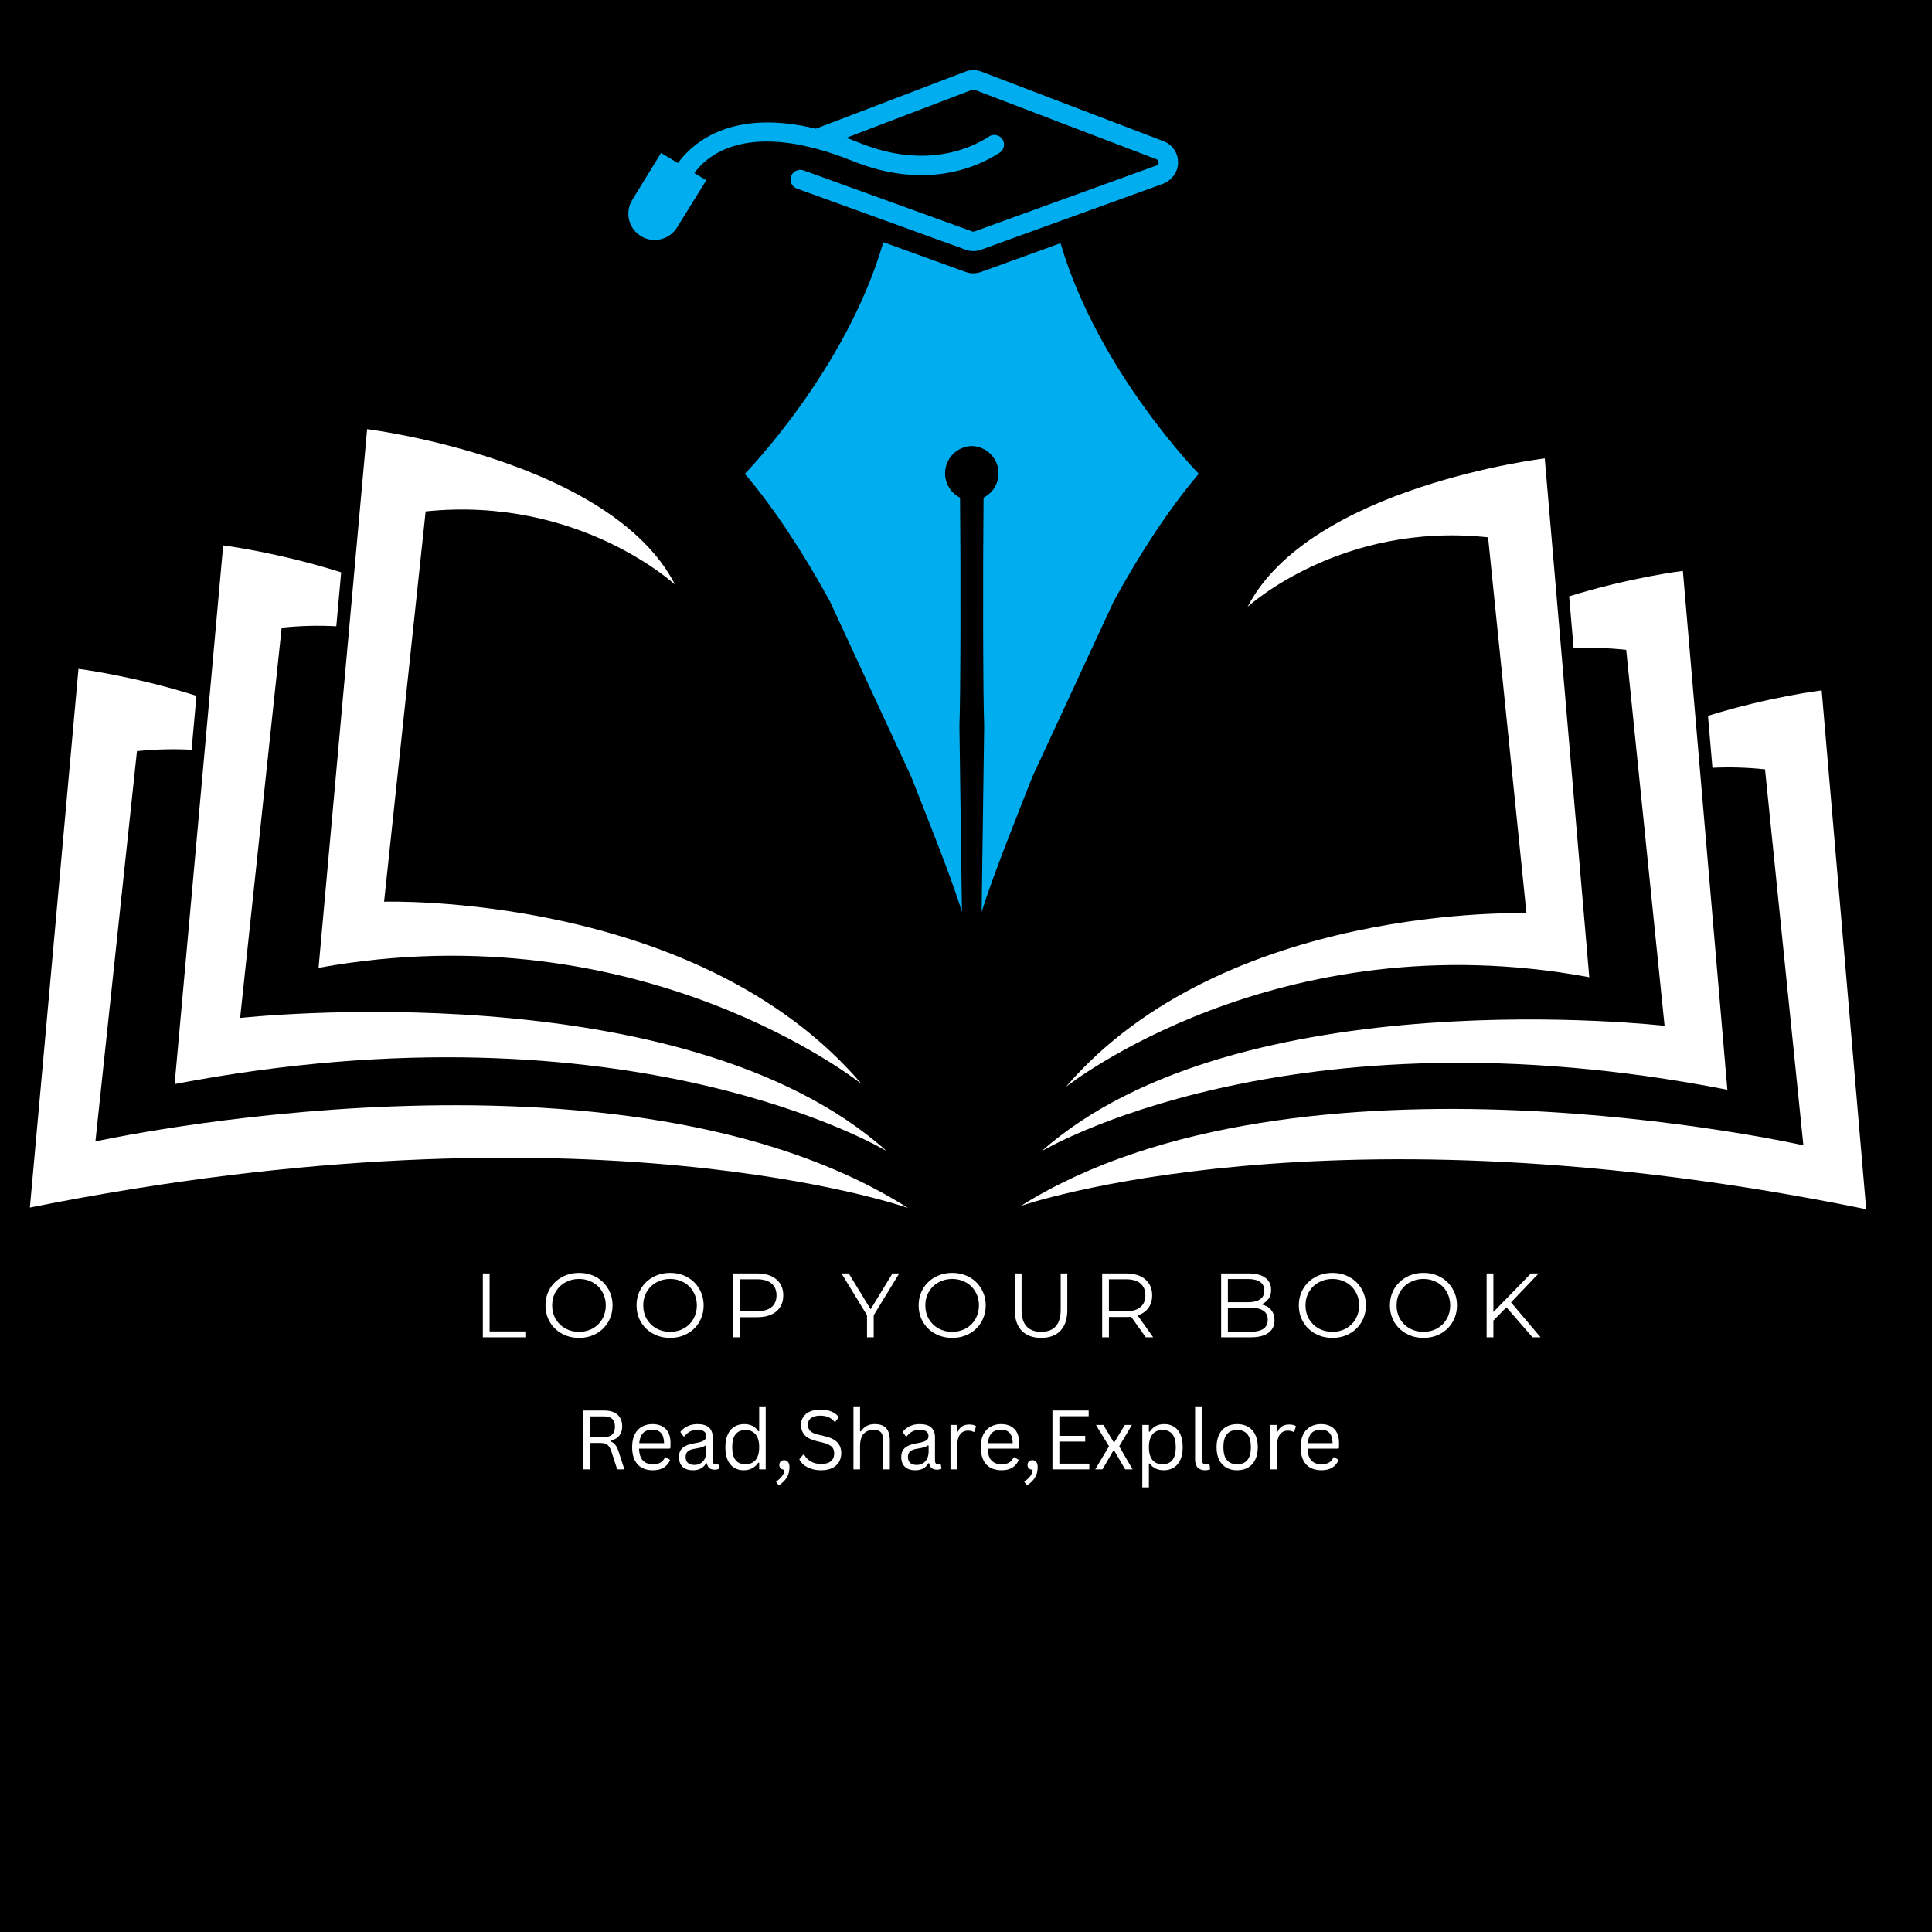 <svg xmlns="http://www.w3.org/2000/svg" xmlns:xlink="http://www.w3.org/1999/xlink" width="500" zoomAndPan="magnify" viewBox="0 0 375 375" height="500" preserveAspectRatio="xMidYMid meet" version="1.2"><defs><clipPath id="f23a090655"><path d="M 202 110 L 336 110 L 336 224 L 202 224 Z M 202 110 "/></clipPath><clipPath id="560d97e577"><path d="M 264.004 71.875 L 407.516 140.324 L 332.289 298.051 L 188.773 229.605 Z M 264.004 71.875 "/></clipPath><clipPath id="febc680a01"><path d="M 264.004 71.875 L 407.516 140.324 L 332.289 298.051 L 188.773 229.605 Z M 264.004 71.875 "/></clipPath><clipPath id="265404627e"><path d="M 198 134 L 363 134 L 363 235 L 198 235 Z M 198 134 "/></clipPath><clipPath id="5a9158620a"><path d="M 264.004 71.875 L 407.516 140.324 L 332.289 298.051 L 188.773 229.605 Z M 264.004 71.875 "/></clipPath><clipPath id="94caea396e"><path d="M 264.004 71.875 L 407.516 140.324 L 332.289 298.051 L 188.773 229.605 Z M 264.004 71.875 "/></clipPath><clipPath id="4a5a5cce65"><path d="M 206 88 L 309 88 L 309 211 L 206 211 Z M 206 88 "/></clipPath><clipPath id="9a88a312b1"><path d="M 264.004 71.875 L 407.516 140.324 L 332.289 298.051 L 188.773 229.605 Z M 264.004 71.875 "/></clipPath><clipPath id="701a4fdf3a"><path d="M 264.004 71.875 L 407.516 140.324 L 332.289 298.051 L 188.773 229.605 Z M 264.004 71.875 "/></clipPath><clipPath id="a3a536fb18"><path d="M 33 105 L 173 105 L 173 224 L 33 224 Z M 33 105 "/></clipPath><clipPath id="c30dce9473"><path d="M -40.75 136.121 L 108.484 65.738 L 185.906 229.898 L 36.668 300.277 Z M -40.75 136.121 "/></clipPath><clipPath id="ff551f9194"><path d="M 108.559 65.703 L -40.676 136.086 L 36.742 300.242 L 185.98 229.863 Z M 108.559 65.703 "/></clipPath><clipPath id="304a2ab63e"><path d="M 5 129 L 177 129 L 177 235 L 5 235 Z M 5 129 "/></clipPath><clipPath id="48744e7508"><path d="M -40.75 136.121 L 108.484 65.738 L 185.906 229.898 L 36.668 300.277 Z M -40.75 136.121 "/></clipPath><clipPath id="ae56c2bcc8"><path d="M 108.559 65.703 L -40.676 136.086 L 36.742 300.242 L 185.98 229.863 Z M 108.559 65.703 "/></clipPath><clipPath id="de9fa65a2b"><path d="M 61 83 L 168 83 L 168 211 L 61 211 Z M 61 83 "/></clipPath><clipPath id="38dfedd276"><path d="M -40.75 136.121 L 108.484 65.738 L 185.906 229.898 L 36.668 300.277 Z M -40.75 136.121 "/></clipPath><clipPath id="bf99c44243"><path d="M 108.559 65.703 L -40.676 136.086 L 36.742 300.242 L 185.98 229.863 Z M 108.559 65.703 "/></clipPath><clipPath id="322aeb2cd0"><path d="M 121.16 13.512 L 229 13.512 L 229 49 L 121.16 49 Z M 121.16 13.512 "/></clipPath><clipPath id="1677c877f0"><path d="M 144 47 L 232.91 47 L 232.91 177.012 L 144 177.012 Z M 144 47 "/></clipPath></defs><g id="cb6ea8ea53"><rect x="0" width="375" y="0" height="375" style="fill:#ffffff;fill-opacity:1;stroke:none;"/><rect x="0" width="375" y="0" height="375" style="fill:#000000;fill-opacity:1;stroke:none;"/><g clip-rule="nonzero" clip-path="url(#f23a090655)"><g clip-rule="nonzero" clip-path="url(#560d97e577)"><g clip-rule="nonzero" clip-path="url(#febc680a01)"><path style=" stroke:none;fill-rule:nonzero;fill:#ffffff;fill-opacity:1;" d="M 335.281 211.52 L 326.645 110.812 C 326.645 110.812 316.531 112.027 304.57 115.75 L 305.438 125.832 C 308.664 125.676 312.07 125.754 315.645 126.137 L 323.094 199.109 C 323.094 199.109 240.363 189.582 202.145 223.469 C 202.145 223.469 249.902 194.805 335.281 211.52 "/></g></g></g><g clip-rule="nonzero" clip-path="url(#265404627e)"><g clip-rule="nonzero" clip-path="url(#5a9158620a)"><g clip-rule="nonzero" clip-path="url(#94caea396e)"><path style=" stroke:none;fill-rule:nonzero;fill:#ffffff;fill-opacity:1;" d="M 353.586 134.008 C 353.586 134.008 343.477 135.223 331.52 138.945 L 332.383 149.027 C 335.609 148.871 339.016 148.945 342.59 149.328 L 350.035 222.305 C 350.035 222.305 252.016 200.254 198.129 234.074 C 198.129 234.074 257.539 213.266 362.227 234.711 L 353.586 134.008 "/></g></g></g><g clip-rule="nonzero" clip-path="url(#4a5a5cce65)"><g clip-rule="nonzero" clip-path="url(#9a88a312b1)"><g clip-rule="nonzero" clip-path="url(#701a4fdf3a)"><path style=" stroke:none;fill-rule:nonzero;fill:#ffffff;fill-opacity:1;" d="M 206.875 210.973 C 206.875 210.973 247.828 178.406 308.477 189.68 L 299.836 88.973 C 299.836 88.973 254.242 94.445 242.152 117.797 C 242.152 117.797 260.121 101.219 288.836 104.293 L 296.285 177.266 C 296.285 177.266 237.633 175.199 206.875 210.973 "/></g></g></g><g clip-rule="nonzero" clip-path="url(#a3a536fb18)"><g clip-rule="nonzero" clip-path="url(#c30dce9473)"><g clip-rule="nonzero" clip-path="url(#ff551f9194)"><path style=" stroke:none;fill-rule:nonzero;fill:#ffffff;fill-opacity:1;" d="M 33.895 210.418 L 43.32 105.859 C 43.32 105.859 53.816 107.172 66.223 111.09 L 65.277 121.559 C 61.93 121.379 58.391 121.445 54.676 121.828 L 46.609 197.582 C 46.609 197.582 132.578 188.062 172.117 223.434 C 172.117 223.434 122.645 193.445 33.895 210.418 "/></g></g></g><g clip-rule="nonzero" clip-path="url(#304a2ab63e)"><g clip-rule="nonzero" clip-path="url(#48744e7508)"><g clip-rule="nonzero" clip-path="url(#ae56c2bcc8)"><path style=" stroke:none;fill-rule:nonzero;fill:#ffffff;fill-opacity:1;" d="M 15.23 129.828 C 15.23 129.828 25.727 131.137 38.129 135.059 L 37.188 145.523 C 33.836 145.348 30.301 145.41 26.582 145.793 L 18.52 221.551 C 18.52 221.551 120.426 199.094 176.242 234.465 C 176.242 234.465 114.629 212.582 5.801 234.387 L 15.23 129.828 "/></g></g></g><g clip-rule="nonzero" clip-path="url(#de9fa65a2b)"><g clip-rule="nonzero" clip-path="url(#38dfedd276)"><g clip-rule="nonzero" clip-path="url(#bf99c44243)"><path style=" stroke:none;fill-rule:nonzero;fill:#ffffff;fill-opacity:1;" d="M 167.262 210.43 C 167.262 210.43 124.875 176.422 61.832 187.855 L 71.262 83.297 C 71.262 83.297 118.594 89.188 131.043 113.5 C 131.043 113.5 112.453 96.195 82.617 99.262 L 74.551 175.02 C 74.551 175.02 135.477 173.137 167.262 210.43 "/></g></g></g><g clip-rule="nonzero" clip-path="url(#322aeb2cd0)"><path style=" stroke:none;fill-rule:nonzero;fill:#00adef;fill-opacity:1;" d="M 228.652 31.816 C 228.539 33.598 227.293 35.109 225.613 35.719 L 190.43 48.465 C 189.941 48.637 189.434 48.727 188.922 48.727 C 188.414 48.727 187.906 48.637 187.422 48.465 L 154.68 36.605 C 153.645 36.23 153.141 35.043 153.625 34.023 C 154.043 33.133 155.113 32.754 156.039 33.09 L 188.703 44.922 C 188.848 44.973 189.004 44.973 189.145 44.922 L 224.465 32.125 C 224.812 32 224.891 31.73 224.891 31.523 C 224.895 31.355 224.844 31.051 224.477 30.914 L 189.156 17.426 C 189.008 17.367 188.84 17.367 188.691 17.426 L 164.27 26.75 C 165.137 27.062 166.031 27.398 166.938 27.766 C 179.898 32.984 188.773 28.598 191.969 26.492 C 192.281 26.281 192.641 26.184 193 26.184 C 193.52 26.184 194.035 26.402 194.406 26.816 C 195.168 27.68 194.988 29.012 194.023 29.645 C 190.137 32.191 179.996 37.086 165.531 31.262 C 145.27 23.105 137.301 30.102 134.773 33.586 L 137.09 34.992 L 131.402 44.164 C 129.961 46.488 126.945 47.262 124.562 45.922 C 122.043 44.504 121.207 41.277 122.715 38.812 L 128.316 29.676 L 131.586 31.656 C 134.312 27.891 141.809 20.961 158.352 24.98 L 187.352 13.906 C 188.363 13.52 189.484 13.52 190.5 13.906 L 225.82 27.395 C 227.645 28.086 228.781 29.844 228.652 31.816 Z M 228.652 31.816 "/></g><g clip-rule="nonzero" clip-path="url(#1677c877f0)"><path style=" stroke:none;fill-rule:nonzero;fill:#00adef;fill-opacity:1;" d="M 205.852 47.199 L 190.43 52.785 C 189.941 52.961 189.434 53.051 188.926 53.051 C 188.414 53.051 187.906 52.961 187.422 52.785 L 171.457 47.004 C 164.266 71.875 144.57 91.965 144.57 91.965 C 150.254 98.629 155.824 107.148 161.043 116.629 L 176.855 150.742 C 179.805 158.309 184.531 169.918 186.715 177.016 L 186.223 140.828 C 186.469 135.465 186.477 108.445 186.344 96.594 C 184.621 95.719 183.438 93.934 183.438 91.871 C 183.438 88.98 185.75 86.633 188.625 86.574 C 191.5 86.633 193.812 88.98 193.812 91.871 C 193.812 93.934 192.633 95.719 190.91 96.594 C 190.773 108.445 190.785 135.465 191.027 140.828 L 190.535 177.016 C 192.723 169.914 197.445 158.309 200.395 150.742 L 216.211 116.629 C 221.426 107.148 227 98.629 232.68 91.965 C 232.68 91.965 213.09 71.98 205.852 47.199 Z M 205.852 47.199 "/></g><g style="fill:#ffffff;fill-opacity:1;"><g transform="translate(91.703, 259.571)"><path style="stroke:none" d="M 2.016 -12.391 L 3.328 -12.391 L 3.328 -1.141 L 10.266 -1.141 L 10.266 0 L 2.016 0 Z M 2.016 -12.391 "/></g></g><g style="fill:#ffffff;fill-opacity:1;"><g transform="translate(104.958, 259.571)"><path style="stroke:none" d="M 7.438 0.109 C 6.207 0.109 5.094 -0.164 4.094 -0.719 C 3.102 -1.27 2.328 -2.02 1.766 -2.969 C 1.203 -3.926 0.922 -5.004 0.922 -6.203 C 0.922 -7.391 1.203 -8.461 1.766 -9.422 C 2.328 -10.379 3.102 -11.129 4.094 -11.672 C 5.094 -12.223 6.207 -12.5 7.438 -12.5 C 8.664 -12.5 9.77 -12.227 10.75 -11.688 C 11.738 -11.145 12.516 -10.391 13.078 -9.422 C 13.648 -8.461 13.938 -7.391 13.938 -6.203 C 13.938 -5.004 13.648 -3.922 13.078 -2.953 C 12.516 -1.992 11.738 -1.242 10.75 -0.703 C 9.77 -0.16 8.664 0.109 7.438 0.109 Z M 7.438 -1.062 C 8.414 -1.062 9.301 -1.281 10.094 -1.719 C 10.883 -2.164 11.504 -2.781 11.953 -3.562 C 12.398 -4.352 12.625 -5.234 12.625 -6.203 C 12.625 -7.16 12.398 -8.031 11.953 -8.812 C 11.504 -9.602 10.883 -10.219 10.094 -10.656 C 9.301 -11.102 8.414 -11.328 7.438 -11.328 C 6.457 -11.328 5.566 -11.102 4.766 -10.656 C 3.973 -10.219 3.348 -9.602 2.891 -8.812 C 2.441 -8.031 2.219 -7.16 2.219 -6.203 C 2.219 -5.234 2.441 -4.352 2.891 -3.562 C 3.348 -2.781 3.973 -2.164 4.766 -1.719 C 5.566 -1.281 6.457 -1.062 7.438 -1.062 Z M 7.438 -1.062 "/></g></g><g style="fill:#ffffff;fill-opacity:1;"><g transform="translate(122.636, 259.571)"><path style="stroke:none" d="M 7.438 0.109 C 6.207 0.109 5.094 -0.164 4.094 -0.719 C 3.102 -1.27 2.328 -2.02 1.766 -2.969 C 1.203 -3.926 0.922 -5.004 0.922 -6.203 C 0.922 -7.391 1.203 -8.461 1.766 -9.422 C 2.328 -10.379 3.102 -11.129 4.094 -11.672 C 5.094 -12.223 6.207 -12.5 7.438 -12.5 C 8.664 -12.5 9.77 -12.227 10.75 -11.688 C 11.738 -11.145 12.516 -10.391 13.078 -9.422 C 13.648 -8.461 13.938 -7.391 13.938 -6.203 C 13.938 -5.004 13.648 -3.922 13.078 -2.953 C 12.516 -1.992 11.738 -1.242 10.75 -0.703 C 9.77 -0.16 8.664 0.109 7.438 0.109 Z M 7.438 -1.062 C 8.414 -1.062 9.301 -1.281 10.094 -1.719 C 10.883 -2.164 11.504 -2.781 11.953 -3.562 C 12.398 -4.352 12.625 -5.234 12.625 -6.203 C 12.625 -7.16 12.398 -8.031 11.953 -8.812 C 11.504 -9.602 10.883 -10.219 10.094 -10.656 C 9.301 -11.102 8.414 -11.328 7.438 -11.328 C 6.457 -11.328 5.566 -11.102 4.766 -10.656 C 3.973 -10.219 3.348 -9.602 2.891 -8.812 C 2.441 -8.031 2.219 -7.16 2.219 -6.203 C 2.219 -5.234 2.441 -4.352 2.891 -3.562 C 3.348 -2.781 3.973 -2.164 4.766 -1.719 C 5.566 -1.281 6.457 -1.062 7.438 -1.062 Z M 7.438 -1.062 "/></g></g><g style="fill:#ffffff;fill-opacity:1;"><g transform="translate(140.315, 259.571)"><path style="stroke:none" d="M 6.656 -12.391 C 8.238 -12.391 9.477 -12.008 10.375 -11.25 C 11.27 -10.5 11.719 -9.461 11.719 -8.141 C 11.719 -6.816 11.27 -5.781 10.375 -5.031 C 9.477 -4.281 8.238 -3.906 6.656 -3.906 L 3.328 -3.906 L 3.328 0 L 2.016 0 L 2.016 -12.391 Z M 6.625 -5.062 C 7.852 -5.062 8.789 -5.328 9.438 -5.859 C 10.082 -6.398 10.406 -7.16 10.406 -8.141 C 10.406 -9.141 10.082 -9.91 9.438 -10.453 C 8.789 -10.992 7.852 -11.266 6.625 -11.266 L 3.328 -11.266 L 3.328 -5.062 Z M 6.625 -5.062 "/></g></g><g style="fill:#ffffff;fill-opacity:1;"><g transform="translate(155.852, 259.571)"><path style="stroke:none" d=""/></g></g><g style="fill:#ffffff;fill-opacity:1;"><g transform="translate(163.32, 259.571)"><path style="stroke:none" d="M 6.266 -4.281 L 6.266 0 L 4.969 0 L 4.969 -4.281 L 0.016 -12.391 L 1.422 -12.391 L 5.672 -5.438 L 9.906 -12.391 L 11.219 -12.391 Z M 6.266 -4.281 "/></g></g><g style="fill:#ffffff;fill-opacity:1;"><g transform="translate(177.388, 259.571)"><path style="stroke:none" d="M 7.438 0.109 C 6.207 0.109 5.094 -0.164 4.094 -0.719 C 3.102 -1.27 2.328 -2.02 1.766 -2.969 C 1.203 -3.926 0.922 -5.004 0.922 -6.203 C 0.922 -7.391 1.203 -8.461 1.766 -9.422 C 2.328 -10.379 3.102 -11.129 4.094 -11.672 C 5.094 -12.223 6.207 -12.5 7.438 -12.5 C 8.664 -12.5 9.77 -12.227 10.75 -11.688 C 11.738 -11.145 12.516 -10.391 13.078 -9.422 C 13.648 -8.461 13.938 -7.391 13.938 -6.203 C 13.938 -5.004 13.648 -3.922 13.078 -2.953 C 12.516 -1.992 11.738 -1.242 10.75 -0.703 C 9.77 -0.16 8.664 0.109 7.438 0.109 Z M 7.438 -1.062 C 8.414 -1.062 9.301 -1.281 10.094 -1.719 C 10.883 -2.164 11.504 -2.781 11.953 -3.562 C 12.398 -4.352 12.625 -5.234 12.625 -6.203 C 12.625 -7.16 12.398 -8.031 11.953 -8.812 C 11.504 -9.602 10.883 -10.219 10.094 -10.656 C 9.301 -11.102 8.414 -11.328 7.438 -11.328 C 6.457 -11.328 5.566 -11.102 4.766 -10.656 C 3.973 -10.219 3.348 -9.602 2.891 -8.812 C 2.441 -8.031 2.219 -7.16 2.219 -6.203 C 2.219 -5.234 2.441 -4.352 2.891 -3.562 C 3.348 -2.781 3.973 -2.164 4.766 -1.719 C 5.566 -1.281 6.457 -1.062 7.438 -1.062 Z M 7.438 -1.062 "/></g></g><g style="fill:#ffffff;fill-opacity:1;"><g transform="translate(195.067, 259.571)"><path style="stroke:none" d="M 7.016 0.109 C 5.41 0.109 4.156 -0.348 3.25 -1.266 C 2.352 -2.191 1.906 -3.535 1.906 -5.297 L 1.906 -12.391 L 3.219 -12.391 L 3.219 -5.344 C 3.219 -3.906 3.539 -2.832 4.188 -2.125 C 4.844 -1.414 5.785 -1.062 7.016 -1.062 C 8.254 -1.062 9.195 -1.414 9.844 -2.125 C 10.488 -2.832 10.812 -3.906 10.812 -5.344 L 10.812 -12.391 L 12.094 -12.391 L 12.094 -5.297 C 12.094 -3.535 11.645 -2.191 10.75 -1.266 C 9.863 -0.348 8.617 0.109 7.016 0.109 Z M 7.016 0.109 "/></g></g><g style="fill:#ffffff;fill-opacity:1;"><g transform="translate(211.914, 259.571)"><path style="stroke:none" d="M 10.484 0 L 7.641 -3.984 C 7.328 -3.953 7 -3.938 6.656 -3.938 L 3.328 -3.938 L 3.328 0 L 2.016 0 L 2.016 -12.391 L 6.656 -12.391 C 8.238 -12.391 9.477 -12.008 10.375 -11.25 C 11.27 -10.5 11.719 -9.461 11.719 -8.141 C 11.719 -7.172 11.473 -6.352 10.984 -5.688 C 10.492 -5.02 9.797 -4.539 8.891 -4.25 L 11.922 0 Z M 6.625 -5.047 C 7.852 -5.047 8.789 -5.316 9.438 -5.859 C 10.082 -6.398 10.406 -7.16 10.406 -8.141 C 10.406 -9.141 10.082 -9.91 9.438 -10.453 C 8.789 -10.992 7.852 -11.266 6.625 -11.266 L 3.328 -11.266 L 3.328 -5.047 Z M 6.625 -5.047 "/></g></g><g style="fill:#ffffff;fill-opacity:1;"><g transform="translate(227.539, 259.571)"><path style="stroke:none" d=""/></g></g><g style="fill:#ffffff;fill-opacity:1;"><g transform="translate(235.007, 259.571)"><path style="stroke:none" d="M 9.828 -6.391 C 10.641 -6.211 11.266 -5.859 11.703 -5.328 C 12.148 -4.805 12.375 -4.133 12.375 -3.312 C 12.375 -2.25 11.977 -1.43 11.188 -0.859 C 10.406 -0.285 9.25 0 7.719 0 L 2.016 0 L 2.016 -12.391 L 7.359 -12.391 C 8.742 -12.391 9.816 -12.113 10.578 -11.562 C 11.336 -11.008 11.719 -10.223 11.719 -9.203 C 11.719 -8.516 11.547 -7.93 11.203 -7.453 C 10.867 -6.984 10.41 -6.629 9.828 -6.391 Z M 3.328 -11.312 L 3.328 -6.812 L 7.281 -6.812 C 8.281 -6.812 9.051 -7.004 9.594 -7.391 C 10.133 -7.773 10.406 -8.332 10.406 -9.062 C 10.406 -9.789 10.133 -10.348 9.594 -10.734 C 9.051 -11.117 8.281 -11.312 7.281 -11.312 Z M 7.703 -1.078 C 8.805 -1.078 9.641 -1.266 10.203 -1.641 C 10.773 -2.023 11.062 -2.617 11.062 -3.422 C 11.062 -4.961 9.941 -5.734 7.703 -5.734 L 3.328 -5.734 L 3.328 -1.078 Z M 7.703 -1.078 "/></g></g><g style="fill:#ffffff;fill-opacity:1;"><g transform="translate(251.182, 259.571)"><path style="stroke:none" d="M 7.438 0.109 C 6.207 0.109 5.094 -0.164 4.094 -0.719 C 3.102 -1.27 2.328 -2.02 1.766 -2.969 C 1.203 -3.926 0.922 -5.004 0.922 -6.203 C 0.922 -7.391 1.203 -8.461 1.766 -9.422 C 2.328 -10.379 3.102 -11.129 4.094 -11.672 C 5.094 -12.223 6.207 -12.5 7.438 -12.5 C 8.664 -12.5 9.77 -12.227 10.75 -11.688 C 11.738 -11.145 12.516 -10.391 13.078 -9.422 C 13.648 -8.461 13.938 -7.391 13.938 -6.203 C 13.938 -5.004 13.648 -3.922 13.078 -2.953 C 12.516 -1.992 11.738 -1.242 10.75 -0.703 C 9.77 -0.16 8.664 0.109 7.438 0.109 Z M 7.438 -1.062 C 8.414 -1.062 9.301 -1.281 10.094 -1.719 C 10.883 -2.164 11.504 -2.781 11.953 -3.562 C 12.398 -4.352 12.625 -5.234 12.625 -6.203 C 12.625 -7.16 12.398 -8.031 11.953 -8.812 C 11.504 -9.602 10.883 -10.219 10.094 -10.656 C 9.301 -11.102 8.414 -11.328 7.438 -11.328 C 6.457 -11.328 5.566 -11.102 4.766 -10.656 C 3.973 -10.219 3.348 -9.602 2.891 -8.812 C 2.441 -8.031 2.219 -7.16 2.219 -6.203 C 2.219 -5.234 2.441 -4.352 2.891 -3.562 C 3.348 -2.781 3.973 -2.164 4.766 -1.719 C 5.566 -1.281 6.457 -1.062 7.438 -1.062 Z M 7.438 -1.062 "/></g></g><g style="fill:#ffffff;fill-opacity:1;"><g transform="translate(268.86, 259.571)"><path style="stroke:none" d="M 7.438 0.109 C 6.207 0.109 5.094 -0.164 4.094 -0.719 C 3.102 -1.27 2.328 -2.02 1.766 -2.969 C 1.203 -3.926 0.922 -5.004 0.922 -6.203 C 0.922 -7.391 1.203 -8.461 1.766 -9.422 C 2.328 -10.379 3.102 -11.129 4.094 -11.672 C 5.094 -12.223 6.207 -12.5 7.438 -12.5 C 8.664 -12.5 9.77 -12.227 10.75 -11.688 C 11.738 -11.145 12.516 -10.391 13.078 -9.422 C 13.648 -8.461 13.938 -7.391 13.938 -6.203 C 13.938 -5.004 13.648 -3.922 13.078 -2.953 C 12.516 -1.992 11.738 -1.242 10.75 -0.703 C 9.77 -0.16 8.664 0.109 7.438 0.109 Z M 7.438 -1.062 C 8.414 -1.062 9.301 -1.281 10.094 -1.719 C 10.883 -2.164 11.504 -2.781 11.953 -3.562 C 12.398 -4.352 12.625 -5.234 12.625 -6.203 C 12.625 -7.16 12.398 -8.031 11.953 -8.812 C 11.504 -9.602 10.883 -10.219 10.094 -10.656 C 9.301 -11.102 8.414 -11.328 7.438 -11.328 C 6.457 -11.328 5.566 -11.102 4.766 -10.656 C 3.973 -10.219 3.348 -9.602 2.891 -8.812 C 2.441 -8.031 2.219 -7.16 2.219 -6.203 C 2.219 -5.234 2.441 -4.352 2.891 -3.562 C 3.348 -2.781 3.973 -2.164 4.766 -1.719 C 5.566 -1.281 6.457 -1.062 7.438 -1.062 Z M 7.438 -1.062 "/></g></g><g style="fill:#ffffff;fill-opacity:1;"><g transform="translate(286.538, 259.571)"><path style="stroke:none" d="M 5.859 -5.828 L 3.328 -3.25 L 3.328 0 L 2.016 0 L 2.016 -12.391 L 3.328 -12.391 L 3.328 -4.906 L 10.609 -12.391 L 12.109 -12.391 L 6.75 -6.781 L 12.484 0 L 10.922 0 Z M 5.859 -5.828 "/></g></g><g style="fill:#ffffff;fill-opacity:1;"><g transform="translate(111.394, 285.201)"><path style="stroke:none" d="M 1.734 0 L 1.734 -11.422 L 5.875 -11.422 C 6.645 -11.422 7.289 -11.297 7.812 -11.047 C 8.332 -10.797 8.723 -10.438 8.984 -9.969 C 9.242 -9.508 9.375 -8.969 9.375 -8.344 C 9.375 -7.633 9.195 -7.047 8.844 -6.578 C 8.488 -6.117 7.938 -5.773 7.188 -5.547 L 7.188 -5.391 C 7.551 -5.242 7.848 -5.016 8.078 -4.703 C 8.316 -4.391 8.535 -3.922 8.734 -3.297 L 9.797 0 L 8.406 0 L 7.266 -3.5 C 7.129 -3.906 6.973 -4.223 6.797 -4.453 C 6.617 -4.691 6.395 -4.863 6.125 -4.969 C 5.852 -5.07 5.508 -5.125 5.094 -5.125 L 3.078 -5.125 L 3.078 0 Z M 5.844 -6.266 C 6.562 -6.266 7.094 -6.43 7.438 -6.766 C 7.789 -7.098 7.969 -7.602 7.969 -8.281 C 7.969 -8.957 7.789 -9.457 7.438 -9.781 C 7.094 -10.113 6.562 -10.281 5.844 -10.281 L 3.078 -10.281 L 3.078 -6.266 Z M 5.844 -6.266 "/></g></g><g style="fill:#ffffff;fill-opacity:1;"><g transform="translate(121.743, 285.201)"><path style="stroke:none" d="M 8.219 -4.016 L 2.297 -4.016 C 2.328 -2.973 2.578 -2.207 3.047 -1.719 C 3.516 -1.227 4.156 -0.984 4.969 -0.984 C 5.582 -0.984 6.078 -1.094 6.453 -1.312 C 6.828 -1.531 7.117 -1.875 7.328 -2.344 L 7.5 -2.344 L 8.328 -1.844 C 8.078 -1.219 7.676 -0.723 7.125 -0.359 C 6.57 -0.004 5.852 0.172 4.969 0.172 C 4.133 0.172 3.414 0.004 2.812 -0.328 C 2.219 -0.66 1.758 -1.16 1.438 -1.828 C 1.113 -2.492 0.953 -3.32 0.953 -4.312 C 0.953 -5.289 1.117 -6.113 1.453 -6.781 C 1.797 -7.457 2.266 -7.957 2.859 -8.281 C 3.453 -8.613 4.129 -8.781 4.891 -8.781 C 5.992 -8.781 6.852 -8.469 7.469 -7.844 C 8.094 -7.227 8.406 -6.305 8.406 -5.078 C 8.406 -4.598 8.395 -4.273 8.375 -4.109 Z M 7.156 -5.078 C 7.133 -5.992 6.93 -6.66 6.547 -7.078 C 6.16 -7.492 5.609 -7.703 4.891 -7.703 C 4.129 -7.703 3.535 -7.492 3.109 -7.078 C 2.68 -6.66 2.422 -5.992 2.328 -5.078 Z M 7.156 -5.078 "/></g></g><g style="fill:#ffffff;fill-opacity:1;"><g transform="translate(130.928, 285.201)"><path style="stroke:none" d="M 3.562 0.172 C 2.707 0.172 2.039 -0.051 1.562 -0.5 C 1.094 -0.945 0.859 -1.582 0.859 -2.406 C 0.859 -2.914 0.961 -3.344 1.172 -3.688 C 1.379 -4.039 1.703 -4.328 2.141 -4.547 C 2.586 -4.773 3.172 -4.945 3.891 -5.062 C 4.516 -5.164 4.988 -5.281 5.312 -5.406 C 5.633 -5.539 5.852 -5.688 5.969 -5.844 C 6.082 -6.008 6.141 -6.219 6.141 -6.469 C 6.141 -6.852 6.004 -7.148 5.734 -7.359 C 5.461 -7.566 5.031 -7.672 4.438 -7.672 C 3.883 -7.672 3.406 -7.562 3 -7.344 C 2.602 -7.133 2.238 -6.816 1.906 -6.391 L 1.75 -6.391 L 1.125 -7.266 C 1.488 -7.734 1.953 -8.102 2.516 -8.375 C 3.078 -8.645 3.719 -8.781 4.438 -8.781 C 5.457 -8.781 6.207 -8.555 6.688 -8.109 C 7.164 -7.672 7.406 -7.055 7.406 -6.266 L 7.406 -1.703 C 7.406 -1.223 7.609 -0.984 8.016 -0.984 C 8.148 -0.984 8.281 -1.004 8.406 -1.047 L 8.516 -1.016 L 8.672 -0.141 C 8.578 -0.078 8.453 -0.031 8.297 0 C 8.141 0.039 7.984 0.062 7.828 0.062 C 7.348 0.062 6.988 -0.039 6.75 -0.25 C 6.508 -0.457 6.352 -0.766 6.281 -1.172 L 6.125 -1.188 C 5.875 -0.738 5.539 -0.398 5.125 -0.172 C 4.707 0.055 4.188 0.172 3.562 0.172 Z M 3.844 -0.859 C 4.32 -0.859 4.734 -0.969 5.078 -1.188 C 5.43 -1.406 5.703 -1.711 5.891 -2.109 C 6.078 -2.516 6.172 -2.984 6.172 -3.516 L 6.172 -4.609 L 6.031 -4.641 C 5.832 -4.504 5.594 -4.391 5.312 -4.297 C 5.039 -4.203 4.66 -4.117 4.172 -4.047 C 3.672 -3.984 3.27 -3.879 2.969 -3.734 C 2.676 -3.598 2.469 -3.422 2.344 -3.203 C 2.219 -2.984 2.156 -2.719 2.156 -2.406 C 2.156 -1.895 2.301 -1.508 2.594 -1.25 C 2.895 -0.988 3.312 -0.859 3.844 -0.859 Z M 3.844 -0.859 "/></g></g><g style="fill:#ffffff;fill-opacity:1;"><g transform="translate(139.84, 285.201)"><path style="stroke:none" d="M 4.469 0.172 C 3.781 0.172 3.172 0.004 2.641 -0.328 C 2.109 -0.66 1.691 -1.16 1.391 -1.828 C 1.098 -2.492 0.953 -3.32 0.953 -4.312 C 0.953 -5.289 1.109 -6.113 1.422 -6.781 C 1.734 -7.457 2.16 -7.957 2.703 -8.281 C 3.254 -8.613 3.895 -8.781 4.625 -8.781 C 5.195 -8.781 5.711 -8.672 6.172 -8.453 C 6.629 -8.242 7.02 -7.891 7.344 -7.391 L 7.516 -7.422 L 7.516 -12.078 L 8.781 -12.078 L 8.781 0 L 7.516 0 L 7.516 -1.266 L 7.344 -1.297 C 7.062 -0.867 6.68 -0.516 6.203 -0.234 C 5.723 0.035 5.145 0.172 4.469 0.172 Z M 4.875 -0.984 C 5.676 -0.984 6.316 -1.254 6.797 -1.797 C 7.273 -2.348 7.516 -3.188 7.516 -4.312 C 7.516 -5.438 7.273 -6.27 6.797 -6.812 C 6.316 -7.363 5.676 -7.641 4.875 -7.641 C 4.039 -7.641 3.398 -7.367 2.953 -6.828 C 2.504 -6.297 2.281 -5.457 2.281 -4.312 C 2.281 -2.094 3.145 -0.984 4.875 -0.984 Z M 4.875 -0.984 "/></g></g><g style="fill:#ffffff;fill-opacity:1;"><g transform="translate(150.127, 285.201)"><path style="stroke:none" d="M 0.5 2.391 C 0.945 2.086 1.328 1.738 1.641 1.344 C 1.953 0.957 2.113 0.531 2.125 0.062 C 1.82 0.062 1.582 -0.02 1.406 -0.188 C 1.227 -0.352 1.141 -0.578 1.141 -0.859 C 1.141 -1.129 1.223 -1.348 1.391 -1.516 C 1.566 -1.691 1.797 -1.781 2.078 -1.781 C 2.379 -1.781 2.625 -1.672 2.812 -1.453 C 3.008 -1.242 3.109 -0.91 3.109 -0.453 C 3.109 0.359 2.93 1.039 2.578 1.594 C 2.234 2.156 1.719 2.664 1.031 3.125 Z M 0.5 2.391 "/></g></g><g style="fill:#ffffff;fill-opacity:1;"><g transform="translate(154.368, 285.201)"><path style="stroke:none" d="M 5 0.172 C 4.281 0.172 3.633 0.07 3.062 -0.125 C 2.488 -0.32 2.008 -0.578 1.625 -0.891 C 1.25 -1.211 0.969 -1.566 0.781 -1.953 L 1.516 -2.844 L 1.719 -2.844 C 2.426 -1.645 3.52 -1.047 5 -1.047 C 5.852 -1.047 6.488 -1.223 6.906 -1.578 C 7.332 -1.941 7.547 -2.445 7.547 -3.094 C 7.547 -3.469 7.473 -3.785 7.328 -4.047 C 7.191 -4.305 6.961 -4.523 6.641 -4.703 C 6.328 -4.891 5.898 -5.051 5.359 -5.188 L 4.016 -5.516 C 3.023 -5.754 2.289 -6.133 1.812 -6.656 C 1.344 -7.188 1.109 -7.852 1.109 -8.656 C 1.109 -9.219 1.254 -9.723 1.547 -10.172 C 1.836 -10.617 2.266 -10.969 2.828 -11.219 C 3.391 -11.469 4.062 -11.594 4.844 -11.594 C 5.707 -11.594 6.43 -11.469 7.016 -11.219 C 7.609 -10.977 8.082 -10.617 8.438 -10.141 L 7.781 -9.25 L 7.594 -9.25 C 7.258 -9.656 6.867 -9.953 6.422 -10.141 C 5.973 -10.328 5.445 -10.422 4.844 -10.422 C 4.051 -10.422 3.453 -10.266 3.047 -9.953 C 2.648 -9.648 2.453 -9.227 2.453 -8.688 C 2.453 -8.164 2.598 -7.754 2.891 -7.453 C 3.191 -7.148 3.691 -6.914 4.391 -6.75 L 5.766 -6.422 C 6.867 -6.16 7.672 -5.758 8.172 -5.219 C 8.672 -4.676 8.922 -3.988 8.922 -3.156 C 8.922 -2.508 8.773 -1.938 8.484 -1.438 C 8.191 -0.938 7.75 -0.539 7.156 -0.25 C 6.57 0.031 5.852 0.172 5 0.172 Z M 5 0.172 "/></g></g><g style="fill:#ffffff;fill-opacity:1;"><g transform="translate(164.155, 285.201)"><path style="stroke:none" d="M 1.5 0 L 1.5 -12.078 L 2.781 -12.078 L 2.781 -7.391 L 2.938 -7.359 C 3.551 -8.305 4.441 -8.781 5.609 -8.781 C 6.641 -8.781 7.391 -8.516 7.859 -7.984 C 8.328 -7.461 8.562 -6.648 8.562 -5.547 L 8.562 0 L 7.281 0 L 7.281 -5.516 C 7.281 -6.035 7.211 -6.453 7.078 -6.766 C 6.953 -7.086 6.75 -7.316 6.469 -7.453 C 6.188 -7.598 5.82 -7.672 5.375 -7.672 C 4.594 -7.672 3.961 -7.414 3.484 -6.906 C 3.016 -6.406 2.781 -5.578 2.781 -4.422 L 2.781 0 Z M 1.5 0 "/></g></g><g style="fill:#ffffff;fill-opacity:1;"><g transform="translate(174.074, 285.201)"><path style="stroke:none" d="M 3.562 0.172 C 2.707 0.172 2.039 -0.051 1.562 -0.5 C 1.094 -0.945 0.859 -1.582 0.859 -2.406 C 0.859 -2.914 0.961 -3.344 1.172 -3.688 C 1.379 -4.039 1.703 -4.328 2.141 -4.547 C 2.586 -4.773 3.172 -4.945 3.891 -5.062 C 4.516 -5.164 4.988 -5.281 5.312 -5.406 C 5.633 -5.539 5.852 -5.688 5.969 -5.844 C 6.082 -6.008 6.141 -6.219 6.141 -6.469 C 6.141 -6.852 6.004 -7.148 5.734 -7.359 C 5.461 -7.566 5.031 -7.672 4.438 -7.672 C 3.883 -7.672 3.406 -7.562 3 -7.344 C 2.602 -7.133 2.238 -6.816 1.906 -6.391 L 1.75 -6.391 L 1.125 -7.266 C 1.488 -7.734 1.953 -8.102 2.516 -8.375 C 3.078 -8.645 3.719 -8.781 4.438 -8.781 C 5.457 -8.781 6.207 -8.555 6.688 -8.109 C 7.164 -7.672 7.406 -7.055 7.406 -6.266 L 7.406 -1.703 C 7.406 -1.223 7.609 -0.984 8.016 -0.984 C 8.148 -0.984 8.281 -1.004 8.406 -1.047 L 8.516 -1.016 L 8.672 -0.141 C 8.578 -0.078 8.453 -0.031 8.297 0 C 8.141 0.039 7.984 0.062 7.828 0.062 C 7.348 0.062 6.988 -0.039 6.75 -0.25 C 6.508 -0.457 6.352 -0.766 6.281 -1.172 L 6.125 -1.188 C 5.875 -0.738 5.539 -0.398 5.125 -0.172 C 4.707 0.055 4.188 0.172 3.562 0.172 Z M 3.844 -0.859 C 4.32 -0.859 4.734 -0.969 5.078 -1.188 C 5.43 -1.406 5.703 -1.711 5.891 -2.109 C 6.078 -2.516 6.172 -2.984 6.172 -3.516 L 6.172 -4.609 L 6.031 -4.641 C 5.832 -4.504 5.594 -4.391 5.312 -4.297 C 5.039 -4.203 4.66 -4.117 4.172 -4.047 C 3.672 -3.984 3.27 -3.879 2.969 -3.734 C 2.676 -3.598 2.469 -3.422 2.344 -3.203 C 2.219 -2.984 2.156 -2.719 2.156 -2.406 C 2.156 -1.895 2.301 -1.508 2.594 -1.25 C 2.895 -0.988 3.312 -0.859 3.844 -0.859 Z M 3.844 -0.859 "/></g></g><g style="fill:#ffffff;fill-opacity:1;"><g transform="translate(182.986, 285.201)"><path style="stroke:none" d="M 1.5 0 L 1.5 -8.625 L 2.719 -8.625 L 2.719 -7.266 L 2.875 -7.234 C 3.281 -8.211 4.035 -8.703 5.141 -8.703 C 5.734 -8.703 6.176 -8.594 6.469 -8.375 L 6.141 -7.297 L 5.984 -7.266 C 5.66 -7.43 5.305 -7.516 4.922 -7.516 C 4.234 -7.516 3.703 -7.254 3.328 -6.734 C 2.961 -6.223 2.781 -5.391 2.781 -4.234 L 2.781 0 Z M 1.5 0 "/></g></g><g style="fill:#ffffff;fill-opacity:1;"><g transform="translate(189.414, 285.201)"><path style="stroke:none" d="M 8.219 -4.016 L 2.297 -4.016 C 2.328 -2.973 2.578 -2.207 3.047 -1.719 C 3.516 -1.227 4.156 -0.984 4.969 -0.984 C 5.582 -0.984 6.078 -1.094 6.453 -1.312 C 6.828 -1.531 7.117 -1.875 7.328 -2.344 L 7.5 -2.344 L 8.328 -1.844 C 8.078 -1.219 7.676 -0.723 7.125 -0.359 C 6.57 -0.004 5.852 0.172 4.969 0.172 C 4.133 0.172 3.414 0.004 2.812 -0.328 C 2.219 -0.66 1.758 -1.16 1.438 -1.828 C 1.113 -2.492 0.953 -3.32 0.953 -4.312 C 0.953 -5.289 1.117 -6.113 1.453 -6.781 C 1.797 -7.457 2.266 -7.957 2.859 -8.281 C 3.453 -8.613 4.129 -8.781 4.891 -8.781 C 5.992 -8.781 6.852 -8.469 7.469 -7.844 C 8.094 -7.227 8.406 -6.305 8.406 -5.078 C 8.406 -4.598 8.395 -4.273 8.375 -4.109 Z M 7.156 -5.078 C 7.133 -5.992 6.93 -6.66 6.547 -7.078 C 6.16 -7.492 5.609 -7.703 4.891 -7.703 C 4.129 -7.703 3.535 -7.492 3.109 -7.078 C 2.68 -6.66 2.422 -5.992 2.328 -5.078 Z M 7.156 -5.078 "/></g></g><g style="fill:#ffffff;fill-opacity:1;"><g transform="translate(198.302, 285.201)"><path style="stroke:none" d="M 0.5 2.391 C 0.945 2.086 1.328 1.738 1.641 1.344 C 1.953 0.957 2.113 0.531 2.125 0.062 C 1.82 0.062 1.582 -0.02 1.406 -0.188 C 1.227 -0.352 1.141 -0.578 1.141 -0.859 C 1.141 -1.129 1.223 -1.348 1.391 -1.516 C 1.566 -1.691 1.797 -1.781 2.078 -1.781 C 2.379 -1.781 2.625 -1.672 2.812 -1.453 C 3.008 -1.242 3.109 -0.91 3.109 -0.453 C 3.109 0.359 2.93 1.039 2.578 1.594 C 2.234 2.156 1.719 2.664 1.031 3.125 Z M 0.5 2.391 "/></g></g><g style="fill:#ffffff;fill-opacity:1;"><g transform="translate(202.544, 285.201)"><path style="stroke:none" d="M 3.078 -5.391 L 3.078 -1.109 L 8.891 -1.109 L 8.891 0 L 1.734 0 L 1.734 -11.422 L 8.766 -11.422 L 8.766 -10.312 L 3.078 -10.312 L 3.078 -6.5 L 8.094 -6.5 L 8.094 -5.391 Z M 3.078 -5.391 "/></g></g><g style="fill:#ffffff;fill-opacity:1;"><g transform="translate(212.19, 285.201)"><path style="stroke:none" d="M 1.797 0 L 0.391 0 L 3.062 -4.469 L 0.531 -8.625 L 1.969 -8.625 L 3.953 -5.312 L 4.141 -5.312 L 6.141 -8.625 L 7.516 -8.625 L 5.047 -4.469 L 7.641 0 L 6.203 0 L 4.078 -3.641 L 3.906 -3.641 Z M 1.797 0 "/></g></g><g style="fill:#ffffff;fill-opacity:1;"><g transform="translate(220.219, 285.201)"><path style="stroke:none" d="M 1.5 3.5 L 1.5 -8.625 L 2.781 -8.625 L 2.781 -7.328 L 2.938 -7.297 C 3.582 -8.285 4.523 -8.781 5.766 -8.781 C 6.484 -8.781 7.109 -8.613 7.641 -8.281 C 8.18 -7.957 8.598 -7.461 8.891 -6.797 C 9.191 -6.129 9.344 -5.301 9.344 -4.312 C 9.344 -3.32 9.188 -2.492 8.875 -1.828 C 8.562 -1.16 8.129 -0.66 7.578 -0.328 C 7.023 0.004 6.391 0.172 5.672 0.172 C 5.086 0.172 4.566 0.066 4.109 -0.141 C 3.66 -0.348 3.27 -0.68 2.938 -1.141 L 2.781 -1.109 L 2.781 3.5 Z M 5.391 -0.984 C 7.129 -0.984 8 -2.094 8 -4.312 C 8 -6.531 7.129 -7.641 5.391 -7.641 C 4.879 -7.641 4.426 -7.52 4.031 -7.281 C 3.645 -7.051 3.336 -6.688 3.109 -6.188 C 2.891 -5.695 2.781 -5.07 2.781 -4.312 C 2.781 -3.551 2.891 -2.922 3.109 -2.422 C 3.336 -1.93 3.645 -1.566 4.031 -1.328 C 4.426 -1.098 4.879 -0.984 5.391 -0.984 Z M 5.391 -0.984 "/></g></g><g style="fill:#ffffff;fill-opacity:1;"><g transform="translate(230.498, 285.201)"><path style="stroke:none" d="M 3.438 0.172 C 2.82 0.172 2.336 0 1.984 -0.344 C 1.641 -0.695 1.469 -1.219 1.469 -1.906 L 1.469 -12.078 L 2.75 -12.078 L 2.75 -2 C 2.75 -1.633 2.816 -1.375 2.953 -1.219 C 3.086 -1.062 3.301 -0.984 3.594 -0.984 C 3.77 -0.984 3.953 -1.008 4.141 -1.062 L 4.25 -1.031 L 4.391 -0.031 C 4.297 0.031 4.16 0.078 3.984 0.109 C 3.816 0.148 3.633 0.172 3.438 0.172 Z M 3.438 0.172 "/></g></g><g style="fill:#ffffff;fill-opacity:1;"><g transform="translate(235.184, 285.201)"><path style="stroke:none" d="M 4.953 0.172 C 4.141 0.172 3.43 0 2.828 -0.344 C 2.223 -0.695 1.758 -1.207 1.438 -1.875 C 1.113 -2.539 0.953 -3.352 0.953 -4.312 C 0.953 -5.258 1.113 -6.066 1.438 -6.734 C 1.758 -7.41 2.223 -7.922 2.828 -8.266 C 3.43 -8.609 4.141 -8.781 4.953 -8.781 C 5.766 -8.781 6.469 -8.609 7.062 -8.266 C 7.664 -7.922 8.129 -7.41 8.453 -6.734 C 8.785 -6.066 8.953 -5.258 8.953 -4.312 C 8.953 -3.352 8.785 -2.539 8.453 -1.875 C 8.129 -1.207 7.664 -0.695 7.062 -0.344 C 6.469 0 5.766 0.172 4.953 0.172 Z M 4.953 -0.984 C 5.805 -0.984 6.461 -1.254 6.922 -1.797 C 7.379 -2.336 7.609 -3.176 7.609 -4.312 C 7.609 -5.445 7.379 -6.285 6.922 -6.828 C 6.461 -7.367 5.805 -7.641 4.953 -7.641 C 4.086 -7.641 3.426 -7.367 2.969 -6.828 C 2.508 -6.285 2.281 -5.445 2.281 -4.312 C 2.281 -3.176 2.508 -2.336 2.969 -1.797 C 3.426 -1.254 4.086 -0.984 4.953 -0.984 Z M 4.953 -0.984 "/></g></g><g style="fill:#ffffff;fill-opacity:1;"><g transform="translate(245.072, 285.201)"><path style="stroke:none" d="M 1.5 0 L 1.5 -8.625 L 2.719 -8.625 L 2.719 -7.266 L 2.875 -7.234 C 3.281 -8.211 4.035 -8.703 5.141 -8.703 C 5.734 -8.703 6.176 -8.594 6.469 -8.375 L 6.141 -7.297 L 5.984 -7.266 C 5.66 -7.43 5.305 -7.516 4.922 -7.516 C 4.234 -7.516 3.703 -7.254 3.328 -6.734 C 2.961 -6.223 2.781 -5.391 2.781 -4.234 L 2.781 0 Z M 1.5 0 "/></g></g><g style="fill:#ffffff;fill-opacity:1;"><g transform="translate(251.5, 285.201)"><path style="stroke:none" d="M 8.219 -4.016 L 2.297 -4.016 C 2.328 -2.973 2.578 -2.207 3.047 -1.719 C 3.516 -1.227 4.156 -0.984 4.969 -0.984 C 5.582 -0.984 6.078 -1.094 6.453 -1.312 C 6.828 -1.531 7.117 -1.875 7.328 -2.344 L 7.5 -2.344 L 8.328 -1.844 C 8.078 -1.219 7.676 -0.723 7.125 -0.359 C 6.57 -0.004 5.852 0.172 4.969 0.172 C 4.133 0.172 3.414 0.004 2.812 -0.328 C 2.219 -0.66 1.758 -1.16 1.438 -1.828 C 1.113 -2.492 0.953 -3.32 0.953 -4.312 C 0.953 -5.289 1.117 -6.113 1.453 -6.781 C 1.797 -7.457 2.266 -7.957 2.859 -8.281 C 3.453 -8.613 4.129 -8.781 4.891 -8.781 C 5.992 -8.781 6.852 -8.469 7.469 -7.844 C 8.094 -7.227 8.406 -6.305 8.406 -5.078 C 8.406 -4.598 8.395 -4.273 8.375 -4.109 Z M 7.156 -5.078 C 7.133 -5.992 6.93 -6.66 6.547 -7.078 C 6.16 -7.492 5.609 -7.703 4.891 -7.703 C 4.129 -7.703 3.535 -7.492 3.109 -7.078 C 2.68 -6.66 2.422 -5.992 2.328 -5.078 Z M 7.156 -5.078 "/></g></g></g></svg>